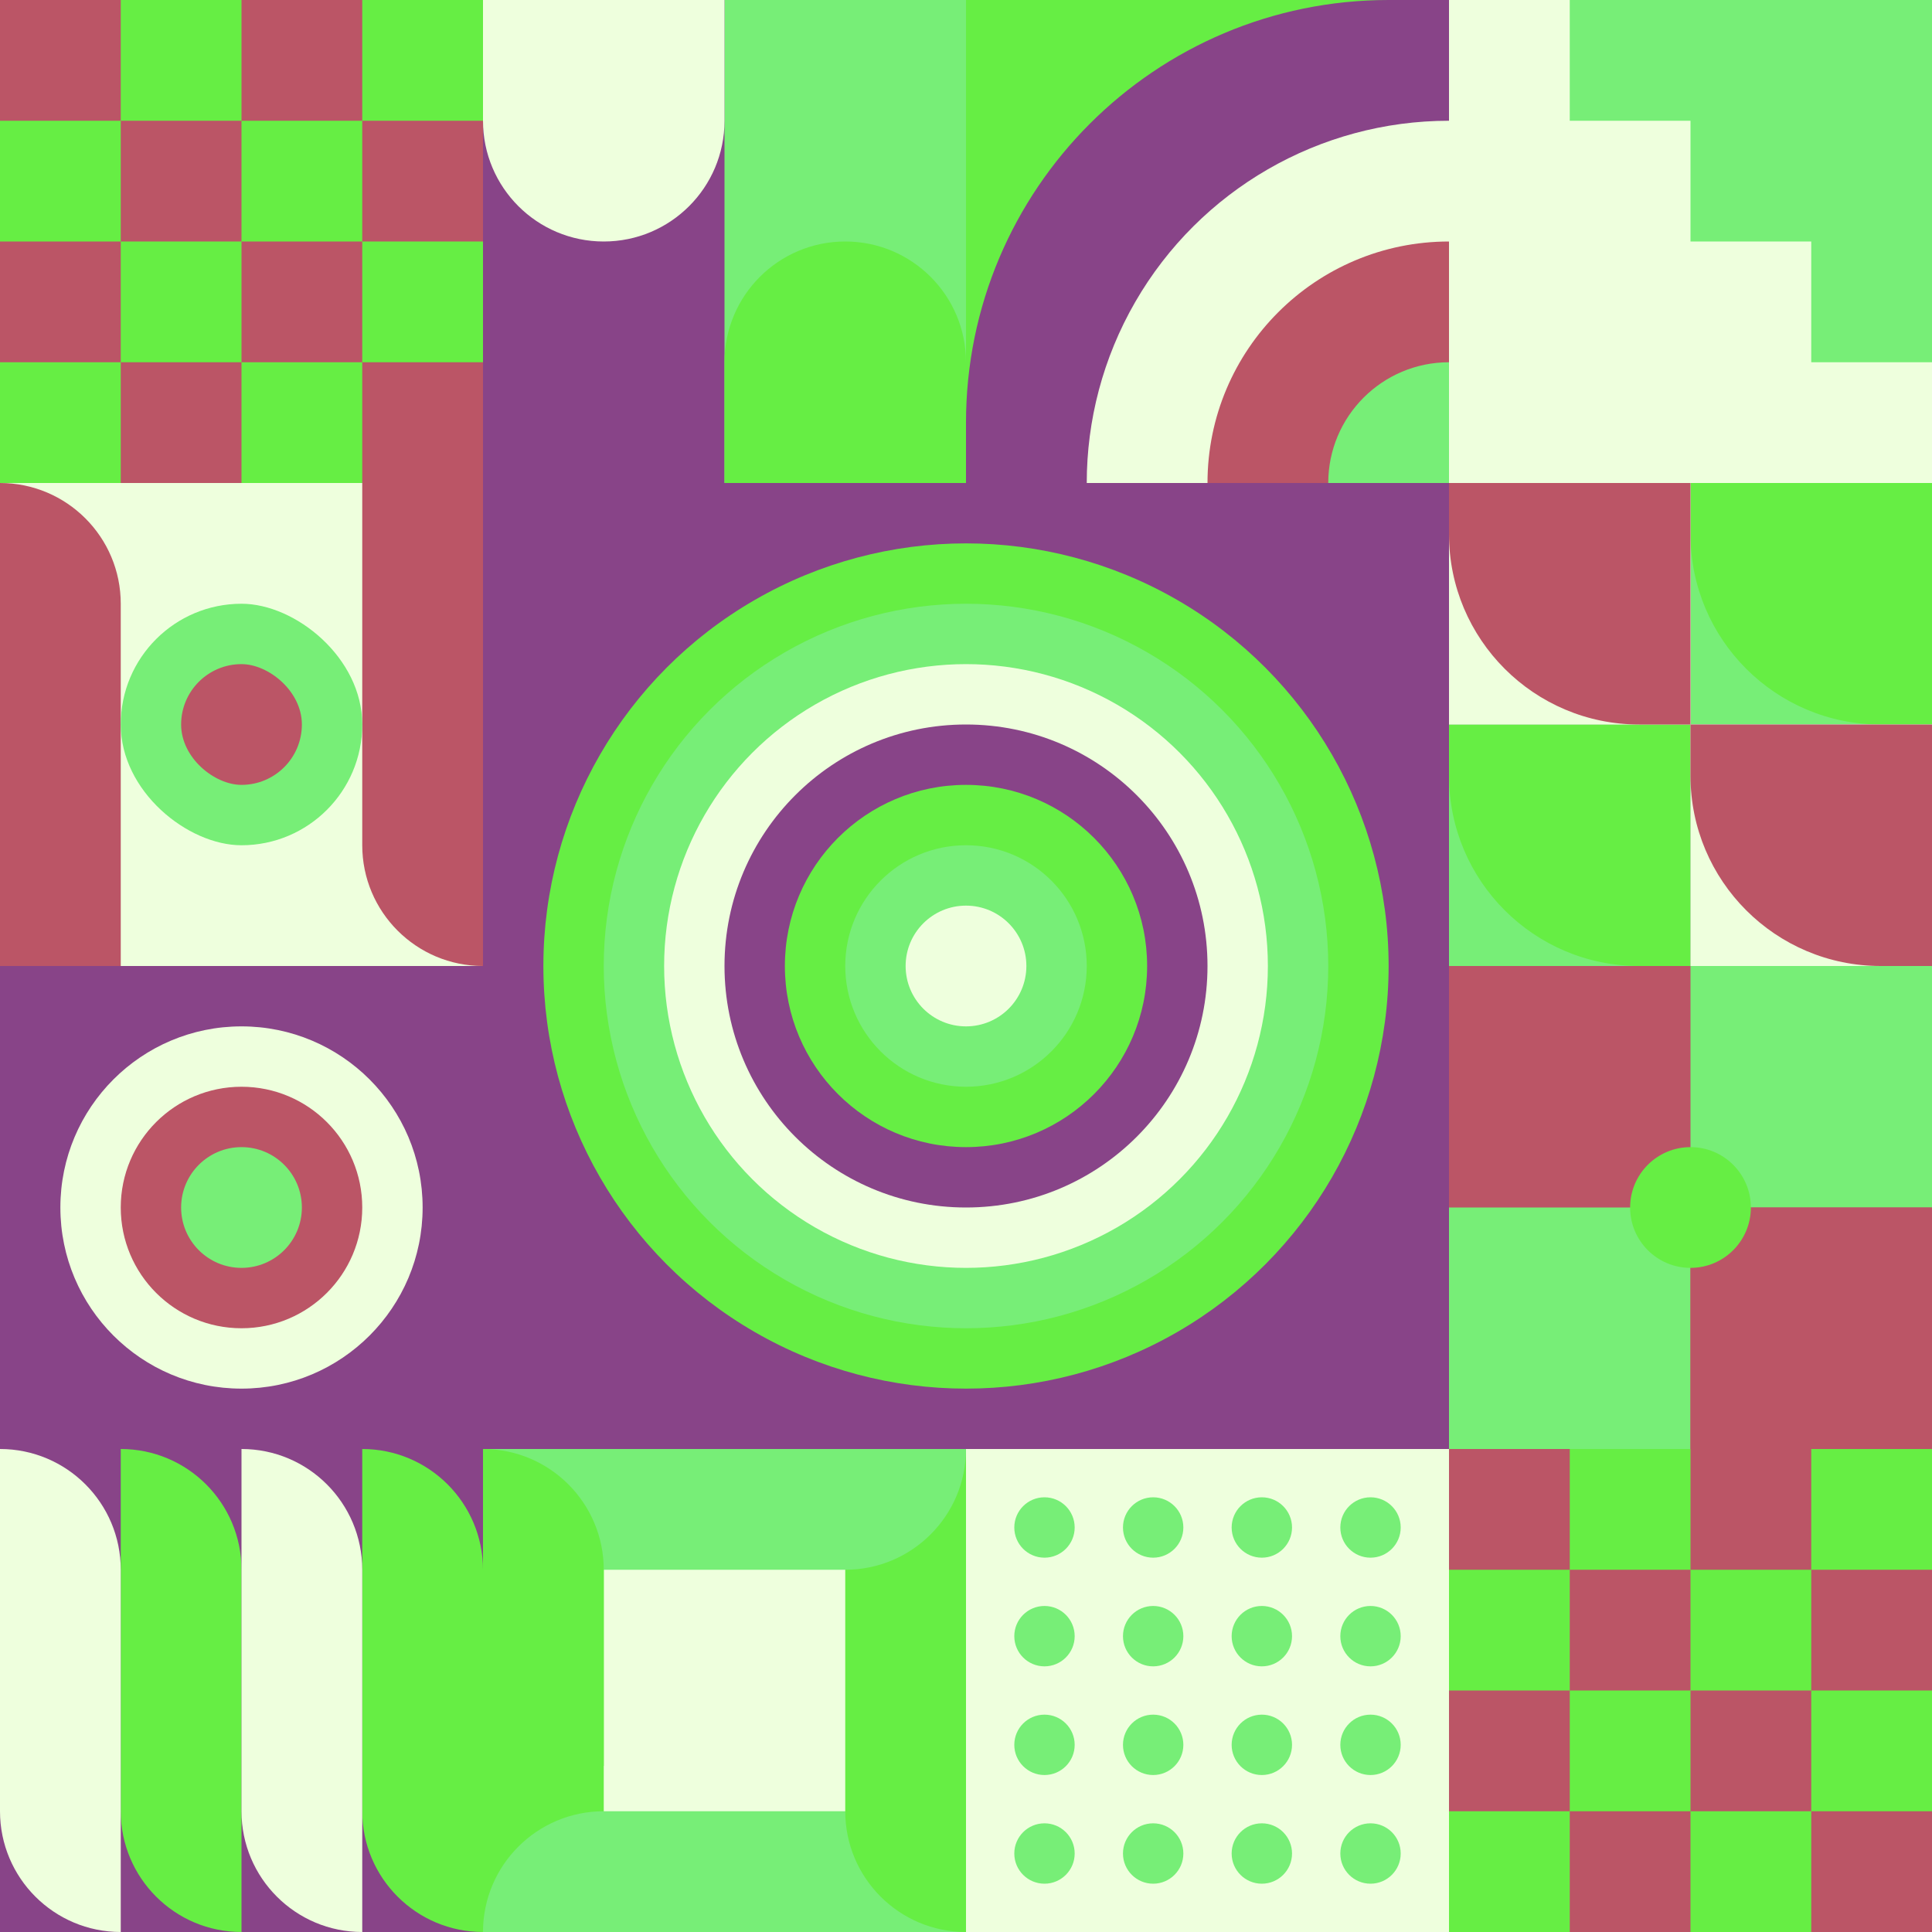 <svg id="geo" xmlns="http://www.w3.org/2000/svg" width="1280" height="1280" viewBox="0 0 1280 1280" fill="none" style="width:640px;height:640px"><g class="svg-image"><g class="block-0" transform="translate(0,0), scale(1), rotate(0, 160, 160)" height="320" width="320" clip-path="url(#trim)"><rect width="320" height="320" fill="white"/><rect y="320" width="320" height="320" transform="rotate(-90 0 320)" fill="#66ee44"/><rect y="80" width="80" height="80" transform="rotate(-90 0 80)" fill="#bb5566"/><rect x="160" y="80" width="80" height="80" transform="rotate(-90 160 80)" fill="#bb5566"/><rect x="80" y="160" width="80" height="80" transform="rotate(-90 80 160)" fill="#bb5566"/><rect x="240" y="160" width="80" height="80" transform="rotate(-90 240 160)" fill="#bb5566"/><rect y="240" width="80" height="80" transform="rotate(-90 0 240)" fill="#bb5566"/><rect x="160" y="240" width="80" height="80" transform="rotate(-90 160 240)" fill="#bb5566"/><rect x="80" y="320" width="80" height="80" transform="rotate(-90 80 320)" fill="#bb5566"/><rect x="240" y="320" width="80" height="80" transform="rotate(-90 240 320)" fill="#bb5566"/></g><g class="block-1" transform="translate(320,0), scale(1), rotate(0, 160, 160)" height="320" width="320" clip-path="url(#trim)"><style>@keyframes geo-12-a0_t{0%,13.636%{transform:translate(0,0);animation-timing-function:ease-in-out}50%,63.636%{transform:translate(0,-320px);animation-timing-function:ease-in-out}to{transform:translate(0,0)}}@keyframes geo-12-a1_t{0%,13.636%{transform:translate(-160px,-320px);animation-timing-function:ease-in-out}50%,63.636%{transform:translate(-160px,0);animation-timing-function:ease-in-out}to{transform:translate(-160px,-320px)}}</style><rect width="320" height="320" fill="#eeffdd"/><rect width="320" height="320" fill="#884488" transform="rotate(-90 160 160)"/><rect width="320" height="160" fill="#77ee77" transform="rotate(-90 240 80)"/><path d="M160 240v160c0 44.2 35.8 80 80 80s80-35.8 80-80V240c0-44.2-35.8-80-80-80s-80 35.8-80 80Z" fill="#66ee44" fill-rule="evenodd" style="animation:2.2s ease-in-out infinite both geo-12-a0_t"/><path d="M160 240v160c0 44.2 35.8 80 80 80s80-35.8 80-80V240c0-44.2-35.8-80-80-80s-80 35.8-80 80Z" fill="#eeffdd" fill-rule="evenodd" transform="translate(-160 -320)" style="animation:2.2s ease-in-out infinite both geo-12-a1_t"/></g><g class="block-2" transform="translate(640,0), scale(1), rotate(270, 160, 160)" height="320" width="320" clip-path="url(#trim)"><g clip-path="url(#a)"><rect width="320" height="320" fill="#66ee44"/><path d="M320 280c17 152.5-125.36 280-280 280s-280-125.36-280-280S-120-38 40 0c154.64 0 280 125.36 280 280Z" fill="#884488"/><circle cy="320" r="240" fill="#eeffdd"/><circle cy="320" r="160" fill="#bb5566"/><circle cy="320" r="80" fill="#77ee77"/></g><defs><clipPath id="a"><rect width="320" height="320" fill="white"/></clipPath></defs></g><g class="block-3" transform="translate(960,0), scale(1), rotate(0, 160, 160)" height="320" width="320" clip-path="url(#trim)"><defs><clipPath id="ClipPath-1"><rect width="320" height="320" fill="white"/></clipPath></defs><style>@keyframes geo-63a0_t{0%,to{transform:translate(0,0)}13.636%{transform:translate(0,0);animation-timing-function:cubic-bezier(.4,0,.6,1)}}@keyframes geo-63a1_t{0%{transform:translate(0,0)}13.636%{transform:translate(0,0);animation-timing-function:cubic-bezier(.4,0,.6,1)}50%,63.636%{transform:translate(-80px,0);animation-timing-function:cubic-bezier(.4,0,.6,1)}to{transform:translate(-80px,-80px)}}</style><g clip-path="url(#ClipPath-1)" style="animation:2.2s linear infinite both geo-63a0_t"><rect width="320" height="320" fill="#77ee77"/><path fill-rule="evenodd" clip-rule="evenodd" d="M0 0h80v80h80v80h80v80h80v80h80v320h-80v-80h-80v-80h-80v-80H80v-80H0V0Z" fill="#eeffdd" style="animation:2.2s linear infinite both geo-63a1_t"/></g></g><g class="block-4" transform="translate(0,320), scale(1), rotate(0, 160, 160)" height="320" width="320" clip-path="url(#trim)"><rect width="320" height="320" fill="#eeffdd"/><path d="M320 0V320V320C275.817 320 240 284.183 240 240V0H320Z" fill="#bb5566"/><path d="M0 320V0V0C44.183 0 80 35.817 80 80V320H0Z" fill="#bb5566"/><rect width="160" height="160" rx="80" transform="matrix(0 -1 -1 0 240 240)" fill="#77ee77"/><rect width="80" height="80" rx="40" transform="matrix(0 -1 -1 0 200 200)" fill="#bb5566"/></g><g class="block-5" transform="translate(320,320), scale(2), rotate(0, 160, 160)" height="640" width="640" clip-path="url(#trim)"><rect width="320" height="320" fill="#884488"/><circle cx="160" cy="160" r="140" fill="#66ee44"/><circle cx="160" cy="160" r="120" fill="#77ee77"/><circle cx="160" cy="160" r="100" fill="#eeffdd"/><circle cx="160" cy="160" r="80" fill="#884488"/><circle cx="160" cy="160" r="60" fill="#66ee44"/><circle cx="160" cy="160" r="40" fill="#77ee77"/><circle cx="160" cy="160" r="20" fill="#eeffdd"/></g><g class="block-6" transform="translate(960,320), scale(1), rotate(270, 160, 160)" height="320" width="320" clip-path="url(#trim)"><rect y="320" width="320" height="160" transform="rotate(-90 0 320)" fill="#884488"/><rect x="160" y="320" width="160" height="160" transform="rotate(-90 160 320)" fill="#77ee77"/><path fill-rule="evenodd" clip-rule="evenodd" d="M320 160h-34c-69.588 0-126 56.412-126 126v34h160V160Z" fill="#66ee44"/><rect y="160" width="160" height="160" transform="rotate(-90 0 160)" fill="#77ee77"/><path fill-rule="evenodd" clip-rule="evenodd" d="M160 0h-34C56.412 0 0 56.412 0 126v34h160V0Z" fill="#66ee44"/><rect x="160" y="160" width="160" height="160" transform="rotate(-90 160 160)" fill="#eeffdd"/><path fill-rule="evenodd" clip-rule="evenodd" d="M320 0h-34c-69.588 0-126 56.412-126 126v34h160V0Z" fill="#bb5566"/><rect y="320" width="160" height="160" transform="rotate(-90 0 320)" fill="#eeffdd"/><path fill-rule="evenodd" clip-rule="evenodd" d="M160 160h-34C56.412 160 0 216.412 0 286v34h160V160Z" fill="#bb5566"/></g><g class="block-7" transform="translate(0,640), scale(1), rotate(0, 160, 160)" height="320" width="320" clip-path="url(#trim)"><style>@keyframes geo-27a0_t{0%,9.091%{transform:translate(160px,160px) scale(1,1)}33.333%,42.424%,66.667%,75.757%,to{transform:translate(160px,160px) scale(1.5,1.5)}}@keyframes geo-27a1_t{0%,9.091%{transform:translate(160px,160px) scale(1,1)}33.333%,42.424%{transform:translate(160px,160px) scale(2,2)}66.667%,75.757%,to{transform:translate(160px,160px) scale(3,3)}}@keyframes geo-27a2_t{0%,9.091%{transform:translate(160px,160px) scale(0,0)}33.333%,42.424%{transform:translate(160px,160px) scale(1,1)}66.667%,75.757%{transform:translate(160px,160px) scale(2,2)}to{transform:translate(160px,160px) scale(3,3)}}@keyframes geo-27a3_t{0%,33.333%,42.424%,9.091%{transform:translate(160px,160px) scale(0,0)}66.667%,75.757%{transform:translate(160px,160px) scale(1,1)}to{transform:translate(160px,160px) scale(2,2)}}@keyframes geo-27a4_t{0%,33.333%,42.424%,9.091%{transform:translate(160px,160px) scale(0,0)}66.667%,75.757%{transform:translate(160px,160px) scale(1,1)}to{transform:translate(160px,160px) scale(2,2)}}@keyframes geo-27a5_t{0%,33.333%,42.424%,66.667%,75.757%,9.091%{transform:translate(160px,160px) scale(0,0)}to{transform:translate(160px,160px) scale(1,1)}}</style><rect width="320" height="320" fill="#884488"/><circle cx="160" cy="160" fill="#eeffdd" r="120"/><circle fill="#bb5566" transform="translate(160 160)" style="animation:3.3s ease-in-out infinite both geo-27a0_t" r="80"/><circle fill="#77ee77" transform="translate(160 160)" style="animation:3.3s ease-in-out infinite both geo-27a1_t" r="40"/><circle fill="#eeffdd" transform="matrix(0 0 0 0 160 160)" style="animation:3.3s ease-in-out infinite both geo-27a2_t" r="40"/><circle fill="#bb5566" transform="matrix(0 0 0 0 160 160)" style="animation:3.3s ease-in-out infinite both geo-27a3_t" r="40"/><circle fill="#bb5566" transform="matrix(0 0 0 0 160 160)" style="animation:3.3s ease-in-out infinite both geo-27a4_t" r="40"/><circle fill="#77ee77" transform="matrix(0 0 0 0 160 160)" style="animation:3.3s ease-in-out infinite both geo-27a5_t" r="40"/></g><g class="block-8" transform="translate(960,640), scale(1), rotate(0, 160, 160)" height="320" width="320" clip-path="url(#trim)"><rect width="320" height="320" fill="#eeffdd"/><rect y="320" width="320" height="320" transform="rotate(-90 0 320)" fill="#bb5566"/><rect x="160" y="160" width="160" height="160" transform="rotate(-90 160 160)" fill="#77ee77"/><rect width="160" height="160" transform="matrix(0 -1 -1 0 160 320)" fill="#77ee77"/><rect width="160" height="160" transform="matrix(0 -1 -1 0 320 320)" fill="#bb5566"/><circle cx="160" cy="160" r="40" fill="#66ee44"/></g><g class="block-9" transform="translate(0,960), scale(1), rotate(0, 160, 160)" height="320" width="320" clip-path="url(#trim)"><rect width="320" height="320" fill="#884488"/><path d="M80 0C124.183 0 160 35.817 160 80V320V320C115.817 320 80 284.183 80 240V0V0Z" fill="#66ee44"/><path d="M240 0C284.183 0 320 35.817 320 80V320V320C275.817 320 240 284.183 240 240V0V0Z" fill="#66ee44"/><path d="M80 320C35.817 320 0 284.183 0 240V0V0C44.183 0 80 35.817 80 80V320V320Z" fill="#eeffdd"/><path d="M240 320C195.817 320 160 284.183 160 240V0V0C204.183 0 240 35.817 240 80V320V320Z" fill="#eeffdd"/></g><g class="block-10" transform="translate(320,960), scale(1), rotate(90, 160, 160)" height="320" width="320" clip-path="url(#trim)"><rect width="320" height="320" fill="#eeffdd"/><path d="M320 320H0V320C0 275.817 35.817 240 80 240H320V320Z" fill="#66ee44"/><path d="M320 0V320V320C275.817 320 240 284.183 240 240V0H320Z" fill="#77ee77"/><path d="M0 0L320 0V0C320 44.183 284.183 80 240 80L0 80V0Z" fill="#66ee44"/><path d="M0 320V0V0C44.183 0 80 35.817 80 80V320H0Z" fill="#77ee77"/><path d="M210 320H0V320C0 275.817 35.817 240 80 240H210V320Z" fill="#66ee44"/></g><g class="block-11" transform="translate(640,960), scale(1), rotate(0, 160, 160)" height="320" width="320" clip-path="url(#trim)"><rect width="320" height="320" fill="#eeffdd"/><path fill-rule="evenodd" clip-rule="evenodd" d="M196 72c11.046 0 20-8.954 20-20s-8.954-20-20-20-20 8.954-20 20 8.954 20 20 20ZM52 144c11.046 0 20-8.954 20-20s-8.954-20-20-20-20 8.954-20 20 8.954 20 20 20Zm236-92c0 11.046-8.954 20-20 20s-20-8.954-20-20 8.954-20 20-20 20 8.954 20 20ZM124 72c11.046 0 20-8.954 20-20s-8.954-20-20-20-20 8.954-20 20 8.954 20 20 20ZM72 52c0 11.046-8.954 20-20 20s-20-8.954-20-20 8.954-20 20-20 20 8.954 20 20Zm124 92c11.046 0 20-8.954 20-20s-8.954-20-20-20-20 8.954-20 20 8.954 20 20 20Zm92-20c0 11.046-8.954 20-20 20s-20-8.954-20-20 8.954-20 20-20 20 8.954 20 20Zm-164 20c11.046 0 20-8.954 20-20s-8.954-20-20-20-20 8.954-20 20 8.954 20 20 20Zm92 52c0 11.046-8.954 20-20 20s-20-8.954-20-20 8.954-20 20-20 20 8.954 20 20Zm52 20c11.046 0 20-8.954 20-20s-8.954-20-20-20-20 8.954-20 20 8.954 20 20 20Zm-124-20c0 11.046-8.954 20-20 20s-20-8.954-20-20 8.954-20 20-20 20 8.954 20 20Zm-92 20c11.046 0 20-8.954 20-20s-8.954-20-20-20-20 8.954-20 20 8.954 20 20 20Zm164 52c0 11.046-8.954 20-20 20s-20-8.954-20-20 8.954-20 20-20 20 8.954 20 20Zm52 20c11.046 0 20-8.954 20-20s-8.954-20-20-20-20 8.954-20 20 8.954 20 20 20Zm-124-20c0 11.046-8.954 20-20 20s-20-8.954-20-20 8.954-20 20-20 20 8.954 20 20Zm-92 20c11.046 0 20-8.954 20-20s-8.954-20-20-20-20 8.954-20 20 8.954 20 20 20Z" fill="#77ee77"/></g><g class="block-12" transform="translate(960,960), scale(1), rotate(0, 160, 160)" height="320" width="320" clip-path="url(#trim)"><rect width="320" height="320" fill="white"/><rect y="320" width="320" height="320" transform="rotate(-90 0 320)" fill="#66ee44"/><rect y="80" width="80" height="80" transform="rotate(-90 0 80)" fill="#bb5566"/><rect x="160" y="80" width="80" height="80" transform="rotate(-90 160 80)" fill="#bb5566"/><rect x="80" y="160" width="80" height="80" transform="rotate(-90 80 160)" fill="#bb5566"/><rect x="240" y="160" width="80" height="80" transform="rotate(-90 240 160)" fill="#bb5566"/><rect y="240" width="80" height="80" transform="rotate(-90 0 240)" fill="#bb5566"/><rect x="160" y="240" width="80" height="80" transform="rotate(-90 160 240)" fill="#bb5566"/><rect x="80" y="320" width="80" height="80" transform="rotate(-90 80 320)" fill="#bb5566"/><rect x="240" y="320" width="80" height="80" transform="rotate(-90 240 320)" fill="#bb5566"/></g></g><clipPath id="trim"><rect width="320" height="320" fill="white"/></clipPath><filter id="noiseFilter"><feTurbulence baseFrequency="0.5" result="noise"/><feColorMatrix type="saturate" values="0.10"/><feBlend in="SourceGraphic" in2="noise" mode="multiply"/></filter><rect transform="translate(0,0)" height="1280" width="1280" filter="url(#noiseFilter)" opacity="0.4"/></svg>